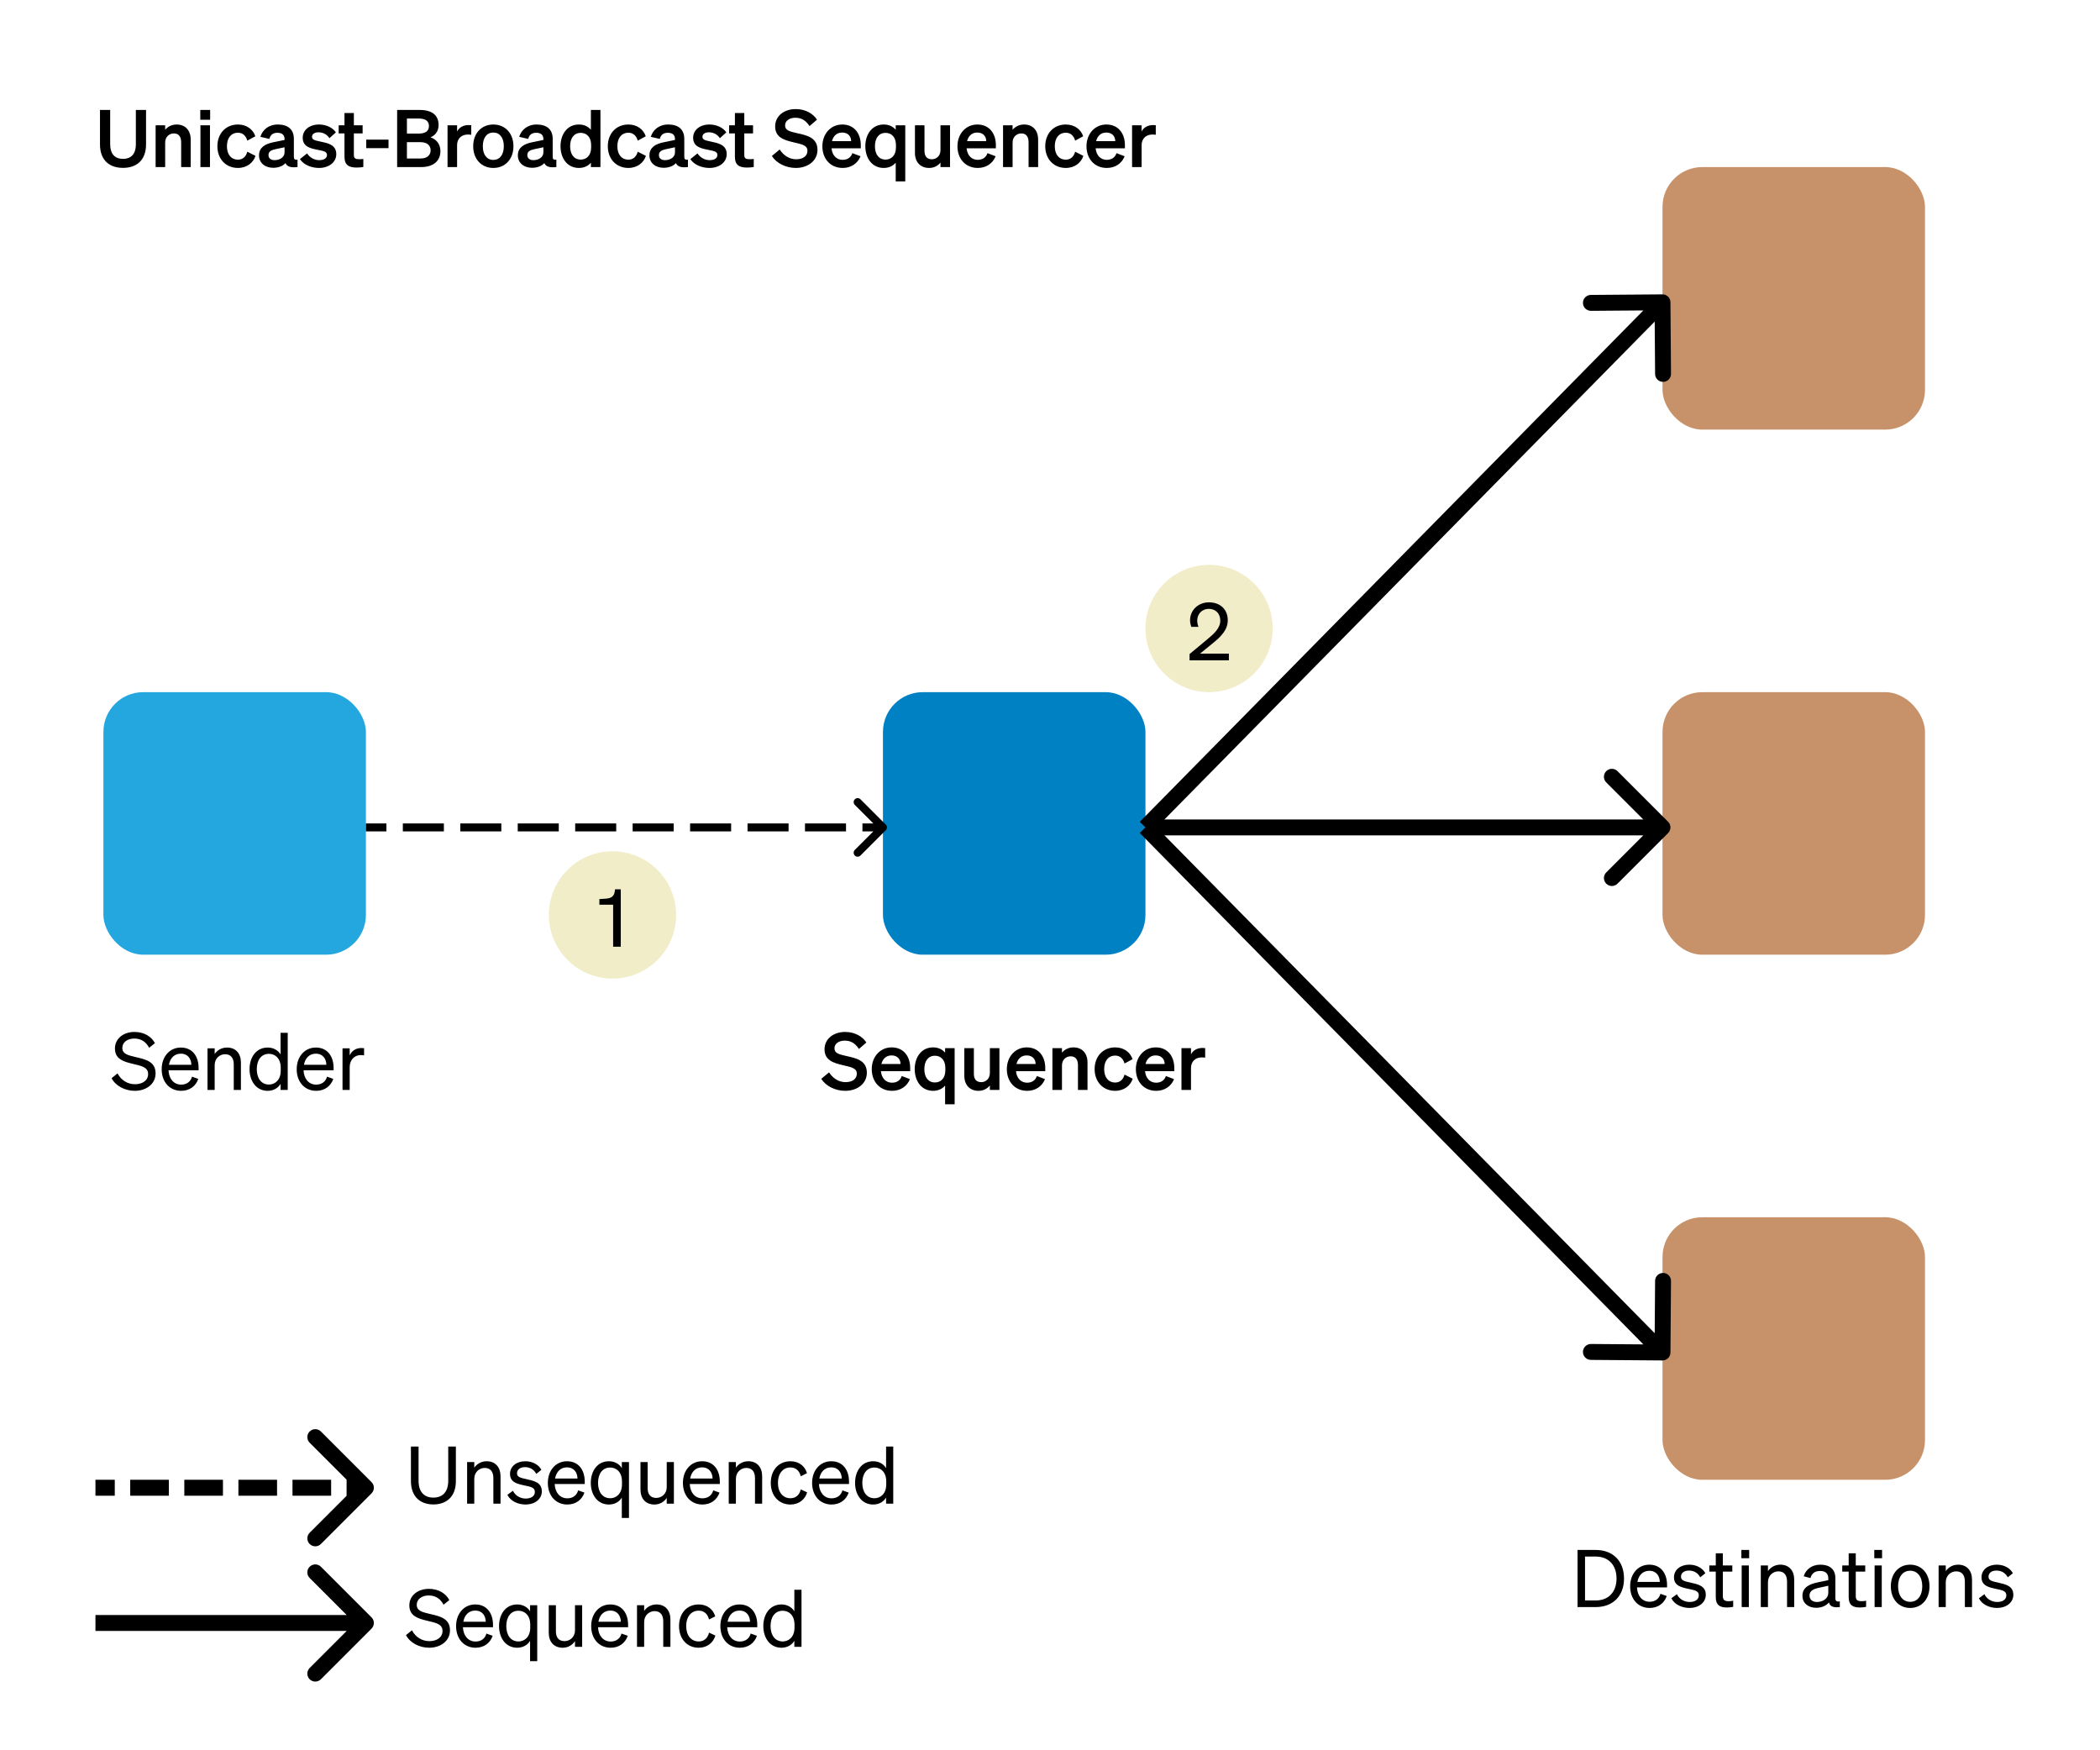 <svg width="264" height="220" viewBox="0 0 264 220" fill="none" xmlns="http://www.w3.org/2000/svg">
<rect width="264" height="220" fill="white"/>
<path d="M15.46 21.1C13.75 21.1 12.57 20.13 12.57 18.15V13.82H13.85V18.11C13.85 19.42 14.5 19.97 15.46 19.97C16.43 19.97 17.08 19.42 17.08 18.11V13.82H18.36V18.15C18.36 20.13 17.18 21.1 15.46 21.1ZM19.564 21V15.75H20.764V16.31C21.064 15.96 21.534 15.65 22.214 15.65C23.314 15.65 23.974 16.41 23.974 17.54V21H22.774V17.89C22.774 17.24 22.514 16.77 21.854 16.77C21.314 16.77 20.764 17.17 20.764 17.92V21H19.564ZM25.178 15.05V13.82H26.418V15.05H25.178ZM26.398 15.75V21H25.198V15.75H26.398ZM28.529 18.38C28.529 19.45 29.089 20.07 29.909 20.07C30.549 20.07 30.939 19.65 31.089 19.07L32.119 19.59C31.849 20.44 31.049 21.11 29.909 21.11C28.409 21.11 27.329 20 27.329 18.38C27.329 16.76 28.409 15.65 29.909 15.65C31.039 15.65 31.819 16.29 32.099 17.13L31.089 17.68C30.939 17.11 30.549 16.68 29.909 16.68C29.089 16.68 28.529 17.31 28.529 18.38ZM34.333 21.09C33.333 21.09 32.562 20.48 32.562 19.54C32.562 18.54 33.312 18.1 34.322 17.89L35.773 17.59V17.5C35.773 17 35.513 16.69 34.873 16.69C34.303 16.69 34.002 16.95 33.862 17.46L32.733 17.2C32.992 16.33 33.763 15.65 34.922 15.65C36.182 15.65 36.943 16.25 36.943 17.46V19.72C36.943 20.02 37.072 20.11 37.403 20.07V21C36.532 21.1 36.072 20.93 35.892 20.5C35.562 20.87 35.013 21.09 34.333 21.09ZM35.773 19.15V18.51L34.642 18.75C34.133 18.86 33.752 19.02 33.752 19.49C33.752 19.9 34.053 20.13 34.513 20.13C35.153 20.13 35.773 19.79 35.773 19.15ZM37.705 20L38.605 19.28C38.915 19.79 39.515 20.13 40.125 20.13C40.635 20.13 41.105 19.95 41.105 19.48C41.105 19.03 40.665 18.98 39.835 18.81C39.005 18.64 38.055 18.43 38.055 17.31C38.055 16.35 38.895 15.65 40.105 15.65C41.025 15.65 41.845 16.06 42.225 16.64L41.415 17.37C41.115 16.9 40.615 16.63 40.035 16.63C39.545 16.63 39.225 16.85 39.225 17.2C39.225 17.58 39.605 17.65 40.265 17.79C41.155 17.98 42.275 18.17 42.275 19.37C42.275 20.43 41.305 21.11 40.115 21.11C39.145 21.11 38.175 20.72 37.705 20ZM43.306 19.68V16.77H42.576V15.75H43.306V14.21H44.486V15.75H45.586V16.77H44.486V19.49C44.486 19.96 44.756 20.01 45.186 20.01C45.386 20.01 45.496 20 45.676 19.98V20.99C45.456 21.03 45.156 21.06 44.846 21.06C43.846 21.06 43.306 20.75 43.306 19.68ZM46.043 18.62V17.55H48.843V18.62H46.043ZM49.926 21V13.82H52.776C54.316 13.82 55.136 14.49 55.136 15.71C55.136 16.6 54.616 17.06 54.116 17.26C54.866 17.5 55.366 18.12 55.366 19C55.366 20.26 54.436 21 52.956 21H49.926ZM51.156 16.79H52.656C53.476 16.79 53.926 16.47 53.926 15.84C53.926 15.21 53.476 14.9 52.656 14.9H51.156V16.79ZM51.156 17.87V19.92H52.886C53.696 19.92 54.136 19.5 54.136 18.89C54.136 18.29 53.696 17.87 52.886 17.87H51.156ZM59.243 15.74V16.94C59.093 16.92 58.973 16.91 58.803 16.91C58.043 16.91 57.463 17.4 57.463 18.24V21H56.263V15.75H57.463V16.53C57.693 16.04 58.233 15.72 58.903 15.72C59.043 15.72 59.153 15.73 59.243 15.74ZM64.547 18.38C64.547 20.01 63.498 21.11 62.017 21.11C60.538 21.11 59.487 20.01 59.487 18.38C59.487 16.75 60.538 15.65 62.017 15.65C63.498 15.65 64.547 16.75 64.547 18.38ZM60.697 18.38C60.697 19.45 61.208 20.1 62.017 20.1C62.828 20.1 63.337 19.45 63.337 18.38C63.337 17.31 62.828 16.66 62.017 16.66C61.208 16.66 60.697 17.31 60.697 18.38ZM66.872 21.09C65.872 21.09 65.102 20.48 65.102 19.54C65.102 18.54 65.852 18.1 66.862 17.89L68.312 17.59V17.5C68.312 17 68.052 16.69 67.412 16.69C66.842 16.69 66.542 16.95 66.402 17.46L65.272 17.2C65.532 16.33 66.302 15.65 67.462 15.65C68.722 15.65 69.482 16.25 69.482 17.46V19.72C69.482 20.02 69.612 20.11 69.942 20.07V21C69.072 21.1 68.612 20.93 68.432 20.5C68.102 20.87 67.552 21.09 66.872 21.09ZM68.312 19.15V18.51L67.182 18.75C66.672 18.86 66.292 19.02 66.292 19.49C66.292 19.9 66.592 20.13 67.052 20.13C67.692 20.13 68.312 19.79 68.312 19.15ZM72.774 21.11C71.304 21.11 70.464 19.87 70.464 18.38C70.464 16.89 71.304 15.65 72.774 15.65C73.454 15.65 73.954 15.92 74.284 16.31V13.82H75.484V21H74.284V20.45C73.954 20.84 73.454 21.11 72.774 21.11ZM74.314 18.23C74.314 17.24 73.754 16.7 73.014 16.7C72.144 16.7 71.674 17.38 71.674 18.38C71.674 19.38 72.144 20.06 73.014 20.06C73.754 20.06 74.314 19.51 74.314 18.54V18.23ZM77.611 18.38C77.611 19.45 78.171 20.07 78.991 20.07C79.631 20.07 80.021 19.65 80.171 19.07L81.201 19.59C80.931 20.44 80.131 21.11 78.991 21.11C77.491 21.11 76.411 20 76.411 18.38C76.411 16.76 77.491 15.65 78.991 15.65C80.121 15.65 80.901 16.29 81.181 17.13L80.171 17.68C80.021 17.11 79.631 16.68 78.991 16.68C78.171 16.68 77.611 17.31 77.611 18.38ZM83.415 21.09C82.415 21.09 81.644 20.48 81.644 19.54C81.644 18.54 82.394 18.1 83.404 17.89L84.855 17.59V17.5C84.855 17 84.594 16.69 83.954 16.69C83.385 16.69 83.085 16.95 82.945 17.46L81.814 17.2C82.075 16.33 82.844 15.65 84.004 15.65C85.264 15.65 86.025 16.25 86.025 17.46V19.72C86.025 20.02 86.154 20.11 86.484 20.07V21C85.615 21.1 85.154 20.93 84.975 20.5C84.644 20.87 84.094 21.09 83.415 21.09ZM84.855 19.15V18.51L83.725 18.75C83.215 18.86 82.835 19.02 82.835 19.49C82.835 19.9 83.135 20.13 83.594 20.13C84.234 20.13 84.855 19.79 84.855 19.15ZM86.787 20L87.687 19.28C87.997 19.79 88.597 20.13 89.207 20.13C89.717 20.13 90.187 19.95 90.187 19.48C90.187 19.03 89.747 18.98 88.917 18.81C88.087 18.64 87.137 18.43 87.137 17.31C87.137 16.35 87.977 15.65 89.187 15.65C90.107 15.65 90.927 16.06 91.307 16.64L90.497 17.37C90.197 16.9 89.697 16.63 89.117 16.63C88.627 16.63 88.307 16.85 88.307 17.2C88.307 17.58 88.687 17.65 89.347 17.79C90.237 17.98 91.357 18.17 91.357 19.37C91.357 20.43 90.387 21.11 89.197 21.11C88.227 21.11 87.257 20.72 86.787 20ZM92.388 19.68V16.77H91.658V15.75H92.388V14.21H93.568V15.75H94.668V16.77H93.568V19.49C93.568 19.96 93.838 20.01 94.268 20.01C94.468 20.01 94.578 20 94.758 19.98V20.99C94.538 21.03 94.238 21.06 93.928 21.06C92.928 21.06 92.388 20.75 92.388 19.68ZM97.038 19.6L98.018 18.79C98.518 19.57 99.268 20.02 100.088 20.02C100.898 20.02 101.508 19.65 101.508 18.96C101.508 18.23 100.758 18.13 99.688 17.87C98.608 17.61 97.448 17.29 97.448 15.89C97.448 14.56 98.588 13.71 100.038 13.71C101.268 13.71 102.228 14.29 102.708 15.04L101.768 15.85C101.368 15.23 100.838 14.8 99.998 14.8C99.228 14.8 98.698 15.19 98.698 15.76C98.698 16.39 99.248 16.52 100.218 16.74C101.378 17 102.768 17.27 102.768 18.83C102.768 20.24 101.528 21.11 100.048 21.11C98.818 21.11 97.598 20.52 97.038 19.6ZM105.934 21.11C104.434 21.11 103.384 20 103.384 18.38C103.384 16.84 104.424 15.65 105.884 15.65C107.404 15.65 108.214 16.8 108.214 18.24V18.64H104.534C104.624 19.54 105.164 20.09 105.934 20.09C106.524 20.09 106.994 19.79 107.154 19.25L108.184 19.64C107.814 20.56 106.984 21.11 105.934 21.11ZM105.874 16.66C105.254 16.66 104.774 17.03 104.594 17.74H107.004C106.994 17.16 106.634 16.66 105.874 16.66ZM111.094 21.11C109.624 21.11 108.784 19.87 108.784 18.38C108.784 16.89 109.624 15.65 111.094 15.65C111.774 15.65 112.274 15.92 112.604 16.31V15.75H113.804V22.8H112.604V20.45C112.274 20.84 111.774 21.11 111.094 21.11ZM112.634 18.23C112.634 17.24 112.074 16.7 111.334 16.7C110.464 16.7 109.994 17.38 109.994 18.38C109.994 19.38 110.464 20.06 111.334 20.06C112.074 20.06 112.634 19.51 112.634 18.54V18.23ZM119.432 15.75V21H118.232V20.44C117.932 20.79 117.482 21.11 116.802 21.11C115.702 21.11 115.022 20.36 115.022 19.23V15.75H116.222V18.97C116.222 19.61 116.502 20.02 117.152 20.02C117.692 20.02 118.232 19.62 118.232 18.87V15.75H119.432ZM122.916 21.11C121.416 21.11 120.366 20 120.366 18.38C120.366 16.84 121.406 15.65 122.866 15.65C124.386 15.65 125.196 16.8 125.196 18.24V18.64H121.516C121.606 19.54 122.146 20.09 122.916 20.09C123.506 20.09 123.976 19.79 124.136 19.25L125.166 19.64C124.796 20.56 123.966 21.11 122.916 21.11ZM122.856 16.66C122.236 16.66 121.756 17.03 121.576 17.74H123.986C123.976 17.16 123.616 16.66 122.856 16.66ZM126.097 21V15.75H127.297V16.31C127.597 15.96 128.067 15.65 128.747 15.65C129.847 15.65 130.507 16.41 130.507 17.54V21H129.307V17.89C129.307 17.24 129.047 16.77 128.387 16.77C127.847 16.77 127.297 17.17 127.297 17.92V21H126.097ZM132.602 18.38C132.602 19.45 133.162 20.07 133.982 20.07C134.622 20.07 135.012 19.65 135.162 19.07L136.192 19.59C135.922 20.44 135.122 21.11 133.982 21.11C132.482 21.11 131.402 20 131.402 18.38C131.402 16.76 132.482 15.65 133.982 15.65C135.112 15.65 135.892 16.29 136.172 17.13L135.162 17.68C135.012 17.11 134.622 16.68 133.982 16.68C133.162 16.68 132.602 17.31 132.602 18.38ZM139.137 21.11C137.637 21.11 136.587 20 136.587 18.38C136.587 16.84 137.627 15.65 139.087 15.65C140.607 15.65 141.417 16.8 141.417 18.24V18.64H137.737C137.827 19.54 138.367 20.09 139.137 20.09C139.727 20.09 140.197 19.79 140.357 19.25L141.387 19.64C141.017 20.56 140.187 21.11 139.137 21.11ZM139.077 16.66C138.457 16.66 137.977 17.03 137.797 17.74H140.207C140.197 17.16 139.837 16.66 139.077 16.66ZM145.298 15.74V16.94C145.148 16.92 145.028 16.91 144.858 16.91C144.098 16.91 143.518 17.4 143.518 18.24V21H142.318V15.75H143.518V16.53C143.748 16.04 144.288 15.72 144.958 15.72C145.098 15.72 145.208 15.73 145.298 15.74Z" fill="black"/>
<rect x="13" y="87" width="33" height="33" rx="5" fill="#24A7DE"/>
<rect x="111" y="87" width="33" height="33" rx="5" fill="#0081C4"/>
<rect x="209" y="87" width="33" height="33" rx="5" fill="#C79269"/>
<rect x="209" y="21" width="33" height="33" rx="5" fill="#C79269"/>
<rect x="209" y="153" width="33" height="33" rx="5" fill="#C79269"/>
<path d="M111.354 104.354C111.549 104.158 111.549 103.842 111.354 103.646L108.172 100.464C107.976 100.269 107.66 100.269 107.464 100.464C107.269 100.66 107.269 100.976 107.464 101.172L110.293 104L107.464 106.828C107.269 107.024 107.269 107.34 107.464 107.536C107.66 107.731 107.976 107.731 108.172 107.536L111.354 104.354ZM46 104.5L48.579 104.5L48.579 103.5L46 103.5L46 104.5ZM50.643 104.5L55.802 104.5L55.802 103.5L50.643 103.5L50.643 104.5ZM57.865 104.5L63.024 104.5L63.024 103.5L57.865 103.5L57.865 104.5ZM65.087 104.5L70.246 104.5L70.246 103.5L65.087 103.5L65.087 104.5ZM72.309 104.5L77.468 104.5L77.468 103.5L72.309 103.5L72.309 104.5ZM79.532 104.5L84.691 104.5L84.691 103.5L79.532 103.5L79.532 104.5ZM86.754 104.5L91.913 104.5L91.913 103.5L86.754 103.5L86.754 104.5ZM93.976 104.5L99.135 104.5L99.135 103.5L93.976 103.5L93.976 104.5ZM101.198 104.5L106.357 104.5L106.357 103.5L101.198 103.5L101.198 104.5ZM108.421 104.5L111 104.5L111 103.5L108.421 103.5L108.421 104.5ZM111.354 104.354C111.549 104.158 111.549 103.842 111.354 103.646L108.172 100.464C107.976 100.269 107.66 100.269 107.464 100.464C107.269 100.66 107.269 100.976 107.464 101.172L110.293 104L107.464 106.828C107.269 107.024 107.269 107.34 107.464 107.536C107.66 107.731 107.976 107.731 108.172 107.536L111.354 104.354ZM46 104.5L48.579 104.5L48.579 103.5L46 103.5L46 104.5ZM50.643 104.5L55.802 104.5L55.802 103.5L50.643 103.5L50.643 104.5ZM57.865 104.5L63.024 104.5L63.024 103.5L57.865 103.5L57.865 104.5ZM65.087 104.5L70.246 104.5L70.246 103.5L65.087 103.5L65.087 104.5ZM72.309 104.5L77.468 104.5L77.468 103.5L72.309 103.5L72.309 104.5ZM79.532 104.5L84.691 104.5L84.691 103.5L79.532 103.5L79.532 104.5ZM86.754 104.5L91.913 104.5L91.913 103.5L86.754 103.5L86.754 104.5ZM93.976 104.5L99.135 104.5L99.135 103.5L93.976 103.5L93.976 104.5ZM101.198 104.5L106.357 104.5L106.357 103.5L101.198 103.5L101.198 104.5ZM108.421 104.5L111 104.5L111 103.5L108.421 103.5L108.421 104.5Z" fill="black"/>
<path d="M209.707 104.707C210.098 104.317 210.098 103.683 209.707 103.293L203.343 96.929C202.953 96.538 202.319 96.538 201.929 96.929C201.538 97.32 201.538 97.953 201.929 98.343L207.586 104L201.929 109.657C201.538 110.047 201.538 110.681 201.929 111.071C202.319 111.462 202.953 111.462 203.343 111.071L209.707 104.707ZM144 105L209 105L209 103L144 103L144 105Z" fill="black"/>
<path d="M210 37.992C209.996 37.44 209.545 36.996 208.992 37L199.993 37.069C199.44 37.073 198.996 37.524 199 38.076C199.005 38.629 199.456 39.073 200.008 39.069L208.008 39.008L208.069 47.007C208.073 47.56 208.524 48.004 209.076 48C209.629 47.995 210.073 47.544 210.069 46.992L210 37.992ZM144.712 104.702L209.712 38.702L208.288 37.298L143.288 103.298L144.712 104.702Z" fill="black"/>
<path d="M208.992 171C209.545 171.004 209.996 170.56 210 170.008L210.069 161.008C210.073 160.456 209.629 160.005 209.076 160C208.524 159.996 208.073 160.44 208.069 160.993L208.008 168.992L200.008 168.931C199.456 168.927 199.005 169.371 199 169.924C198.996 170.476 199.44 170.927 199.993 170.931L208.992 171ZM143.288 104.702L208.288 170.702L209.712 169.298L144.712 103.298L143.288 104.702Z" fill="black"/>
<path d="M103.246 135.6L104.226 134.79C104.726 135.57 105.476 136.02 106.296 136.02C107.106 136.02 107.716 135.65 107.716 134.96C107.716 134.23 106.966 134.13 105.896 133.87C104.816 133.61 103.656 133.29 103.656 131.89C103.656 130.56 104.796 129.71 106.246 129.71C107.476 129.71 108.436 130.29 108.916 131.04L107.976 131.85C107.576 131.23 107.046 130.8 106.206 130.8C105.436 130.8 104.906 131.19 104.906 131.76C104.906 132.39 105.456 132.52 106.426 132.74C107.586 133 108.976 133.27 108.976 134.83C108.976 136.24 107.736 137.11 106.256 137.11C105.026 137.11 103.806 136.52 103.246 135.6ZM112.142 137.11C110.642 137.11 109.592 136 109.592 134.38C109.592 132.84 110.632 131.65 112.092 131.65C113.612 131.65 114.422 132.8 114.422 134.24V134.64H110.742C110.832 135.54 111.372 136.09 112.142 136.09C112.732 136.09 113.202 135.79 113.362 135.25L114.392 135.64C114.022 136.56 113.192 137.11 112.142 137.11ZM112.082 132.66C111.462 132.66 110.982 133.03 110.802 133.74H113.212C113.202 133.16 112.842 132.66 112.082 132.66ZM117.302 137.11C115.832 137.11 114.992 135.87 114.992 134.38C114.992 132.89 115.832 131.65 117.302 131.65C117.982 131.65 118.482 131.92 118.812 132.31V131.75H120.012V138.8H118.812V136.45C118.482 136.84 117.982 137.11 117.302 137.11ZM118.842 134.23C118.842 133.24 118.282 132.7 117.542 132.7C116.672 132.7 116.202 133.38 116.202 134.38C116.202 135.38 116.672 136.06 117.542 136.06C118.282 136.06 118.842 135.51 118.842 134.54V134.23ZM125.64 131.75V137H124.44V136.44C124.14 136.79 123.69 137.11 123.01 137.11C121.91 137.11 121.23 136.36 121.23 135.23V131.75H122.43V134.97C122.43 135.61 122.71 136.02 123.36 136.02C123.9 136.02 124.44 135.62 124.44 134.87V131.75H125.64ZM129.124 137.11C127.624 137.11 126.574 136 126.574 134.38C126.574 132.84 127.614 131.65 129.074 131.65C130.594 131.65 131.404 132.8 131.404 134.24V134.64H127.724C127.814 135.54 128.354 136.09 129.124 136.09C129.714 136.09 130.184 135.79 130.344 135.25L131.374 135.64C131.004 136.56 130.174 137.11 129.124 137.11ZM129.064 132.66C128.444 132.66 127.964 133.03 127.784 133.74H130.194C130.184 133.16 129.824 132.66 129.064 132.66ZM132.305 137V131.75H133.505V132.31C133.805 131.96 134.275 131.65 134.955 131.65C136.055 131.65 136.715 132.41 136.715 133.54V137H135.515V133.89C135.515 133.24 135.255 132.77 134.595 132.77C134.055 132.77 133.505 133.17 133.505 133.92V137H132.305ZM138.81 134.38C138.81 135.45 139.37 136.07 140.19 136.07C140.83 136.07 141.22 135.65 141.37 135.07L142.4 135.59C142.13 136.44 141.33 137.11 140.19 137.11C138.69 137.11 137.61 136 137.61 134.38C137.61 132.76 138.69 131.65 140.19 131.65C141.32 131.65 142.1 132.29 142.38 133.13L141.37 133.68C141.22 133.11 140.83 132.68 140.19 132.68C139.37 132.68 138.81 133.31 138.81 134.38ZM145.345 137.11C143.845 137.11 142.795 136 142.795 134.38C142.795 132.84 143.835 131.65 145.295 131.65C146.815 131.65 147.625 132.8 147.625 134.24V134.64H143.945C144.035 135.54 144.575 136.09 145.345 136.09C145.935 136.09 146.405 135.79 146.565 135.25L147.595 135.64C147.225 136.56 146.395 137.11 145.345 137.11ZM145.285 132.66C144.665 132.66 144.185 133.03 144.005 133.74H146.415C146.405 133.16 146.045 132.66 145.285 132.66ZM151.506 131.74V132.94C151.356 132.92 151.236 132.91 151.066 132.91C150.306 132.91 149.726 133.4 149.726 134.24V137H148.526V131.75H149.726V132.53C149.956 132.04 150.496 131.72 151.166 131.72C151.306 131.72 151.416 131.73 151.506 131.74Z" fill="black"/>
<path d="M14.029 135.52L14.779 134.92C15.229 135.78 16.039 136.28 16.969 136.28C17.899 136.28 18.619 135.82 18.619 135C18.619 134.13 17.789 133.98 16.699 133.72C15.569 133.45 14.449 133.14 14.449 131.79C14.449 130.53 15.539 129.71 16.899 129.71C18.149 129.71 19.049 130.31 19.479 131.12L18.749 131.7C18.379 131.01 17.809 130.54 16.879 130.54C16.009 130.54 15.379 131.02 15.379 131.71C15.379 132.47 16.049 132.63 17.059 132.87C18.249 133.15 19.559 133.4 19.559 134.92C19.559 136.26 18.369 137.11 16.949 137.11C15.709 137.11 14.519 136.49 14.029 135.52ZM22.776 137.11C21.326 137.11 20.326 136 20.326 134.39C20.326 132.83 21.317 131.67 22.736 131.67C24.197 131.67 24.966 132.78 24.966 134.23V134.53H21.186C21.236 135.63 21.866 136.33 22.776 136.33C23.477 136.33 23.977 135.95 24.137 135.33L24.927 135.61C24.607 136.54 23.817 137.11 22.776 137.11ZM22.727 132.44C21.966 132.44 21.396 132.95 21.236 133.84H24.056C24.037 133.1 23.637 132.44 22.727 132.44ZM26.087 137V131.77H26.987V132.48C27.287 132.05 27.807 131.67 28.547 131.67C29.657 131.67 30.287 132.44 30.287 133.55V137H29.387V133.79C29.387 133.06 29.077 132.51 28.297 132.51C27.647 132.51 26.987 133.01 26.987 133.88V137H26.087ZM33.651 137.11C32.201 137.11 31.371 135.87 31.371 134.39C31.371 132.9 32.201 131.67 33.651 131.67C34.381 131.67 34.961 132.02 35.271 132.53V129.82H36.171V137H35.271V136.24C34.961 136.76 34.381 137.11 33.651 137.11ZM35.291 134.21C35.291 132.99 34.551 132.46 33.811 132.46C32.831 132.46 32.281 133.26 32.281 134.39C32.281 135.51 32.831 136.32 33.811 136.32C34.551 136.32 35.291 135.78 35.291 134.58V134.21ZM39.749 137.11C38.299 137.11 37.299 136 37.299 134.39C37.299 132.83 38.289 131.67 39.709 131.67C41.169 131.67 41.939 132.78 41.939 134.23V134.53H38.159C38.209 135.63 38.839 136.33 39.749 136.33C40.449 136.33 40.949 135.95 41.109 135.33L41.899 135.61C41.579 136.54 40.789 137.11 39.749 137.11ZM39.699 132.44C38.939 132.44 38.369 132.95 38.209 133.84H41.029C41.009 133.1 40.609 132.44 39.699 132.44ZM45.77 131.75V132.66C45.62 132.63 45.5 132.62 45.33 132.62C44.57 132.62 43.96 133.22 43.96 134.14V137H43.06V131.77H43.96V132.66C44.19 132.13 44.7 131.73 45.41 131.73C45.55 131.73 45.68 131.74 45.77 131.75Z" fill="black"/>
<path d="M198.321 202V194.82H200.601C202.781 194.82 204.161 196.22 204.161 198.41C204.161 200.6 202.781 202 200.601 202H198.321ZM199.261 201.17H200.601C202.231 201.17 203.221 200.08 203.221 198.41C203.221 196.73 202.231 195.65 200.591 195.65H199.261V201.17ZM207.383 202.11C205.933 202.11 204.933 201 204.933 199.39C204.933 197.83 205.923 196.67 207.343 196.67C208.803 196.67 209.573 197.78 209.573 199.23V199.53H205.793C205.843 200.63 206.473 201.33 207.383 201.33C208.083 201.33 208.583 200.95 208.743 200.33L209.533 200.61C209.213 201.54 208.423 202.11 207.383 202.11ZM207.333 197.44C206.573 197.44 206.003 197.95 205.843 198.84H208.663C208.643 198.1 208.243 197.44 207.333 197.44ZM210.113 200.89L210.813 200.38C211.093 200.99 211.733 201.36 212.413 201.36C213.023 201.36 213.563 201.1 213.563 200.53C213.563 199.96 213.063 199.88 212.203 199.7C211.343 199.51 210.443 199.32 210.443 198.25C210.443 197.32 211.253 196.67 212.363 196.67C213.303 196.67 214.073 197.13 214.383 197.75L213.743 198.26C213.473 197.74 212.983 197.41 212.323 197.41C211.723 197.41 211.323 197.71 211.323 198.18C211.323 198.67 211.783 198.76 212.513 198.92C213.413 199.13 214.443 199.31 214.443 200.45C214.443 201.45 213.533 202.11 212.413 202.11C211.463 202.11 210.513 201.7 210.113 200.89ZM215.697 200.75V197.54H214.887V196.77H215.697V195.24H216.587V196.77H217.777V197.54H216.587V200.61C216.587 201.16 216.857 201.26 217.317 201.26C217.527 201.26 217.677 201.25 217.887 201.2V201.97C217.657 202.02 217.397 202.05 217.097 202.05C216.207 202.05 215.697 201.75 215.697 200.75ZM218.915 195.86V194.82H219.895V195.86H218.915ZM219.855 196.77V202H218.955V196.77H219.855ZM221.357 202V196.77H222.257V197.48C222.557 197.05 223.077 196.67 223.817 196.67C224.927 196.67 225.557 197.44 225.557 198.55V202H224.657V198.79C224.657 198.06 224.347 197.51 223.567 197.51C222.917 197.51 222.257 198.01 222.257 198.88V202H221.357ZM228.312 202.09C227.362 202.09 226.592 201.53 226.592 200.59C226.592 199.55 227.402 199.12 228.572 198.88L229.842 198.62V198.4C229.842 197.8 229.512 197.46 228.812 197.46C228.152 197.46 227.762 197.77 227.602 198.35L226.752 198.13C227.002 197.28 227.772 196.67 228.842 196.67C230.012 196.67 230.732 197.24 230.732 198.36V200.91C230.732 201.25 230.942 201.36 231.292 201.28V202C230.492 202.1 230.032 201.91 229.922 201.41C229.602 201.82 229.022 202.09 228.312 202.09ZM229.842 200.22V199.32L228.822 199.54C228.022 199.7 227.482 199.92 227.482 200.55C227.482 201.06 227.852 201.36 228.422 201.36C229.192 201.36 229.842 200.89 229.842 200.22ZM232.406 200.75V197.54H231.596V196.77H232.406V195.24H233.296V196.77H234.486V197.54H233.296V200.61C233.296 201.16 233.566 201.26 234.026 201.26C234.236 201.26 234.386 201.25 234.596 201.2V201.97C234.366 202.02 234.106 202.05 233.806 202.05C232.916 202.05 232.406 201.75 232.406 200.75ZM235.624 195.86V194.82H236.604V195.86H235.624ZM236.564 196.77V202H235.664V196.77H236.564ZM242.566 199.39C242.566 201.01 241.566 202.11 240.136 202.11C238.706 202.11 237.706 201.01 237.706 199.39C237.706 197.77 238.706 196.67 240.136 196.67C241.566 196.67 242.566 197.77 242.566 199.39ZM238.616 199.39C238.616 200.58 239.216 201.34 240.136 201.34C241.056 201.34 241.656 200.58 241.656 199.39C241.656 198.19 241.056 197.43 240.136 197.43C239.216 197.43 238.616 198.19 238.616 199.39ZM243.711 202V196.77H244.611V197.48C244.911 197.05 245.431 196.67 246.171 196.67C247.281 196.67 247.911 197.44 247.911 198.55V202H247.011V198.79C247.011 198.06 246.701 197.51 245.921 197.51C245.271 197.51 244.611 198.01 244.611 198.88V202H243.711ZM248.775 200.89L249.475 200.38C249.755 200.99 250.395 201.36 251.075 201.36C251.685 201.36 252.225 201.1 252.225 200.53C252.225 199.96 251.725 199.88 250.865 199.7C250.005 199.51 249.105 199.32 249.105 198.25C249.105 197.32 249.915 196.67 251.025 196.67C251.965 196.67 252.735 197.13 253.045 197.75L252.405 198.26C252.135 197.74 251.645 197.41 250.985 197.41C250.385 197.41 249.985 197.71 249.985 198.18C249.985 198.67 250.445 198.76 251.175 198.92C252.075 199.13 253.105 199.31 253.105 200.45C253.105 201.45 252.195 202.11 251.075 202.11C250.125 202.11 249.175 201.7 248.775 200.89Z" fill="black"/>
<circle cx="152" cy="79" r="8" fill="#F1EDC8"/>
<path d="M149.547 82.21L151.667 80.45C152.647 79.64 153.407 78.95 153.407 78.01C153.407 77.13 152.837 76.53 151.957 76.53C151.097 76.53 150.507 77.19 150.507 78.01C150.507 78.27 150.567 78.54 150.667 78.79H149.767C149.657 78.48 149.607 78.24 149.607 77.96C149.607 76.68 150.657 75.71 151.977 75.71C153.427 75.71 154.347 76.63 154.347 77.95C154.347 79.17 153.507 80.01 152.477 80.84L150.857 82.16H154.487V83H149.547V82.21Z" fill="black"/>
<circle cx="77" cy="115" r="8" fill="#F1EDC8"/>
<path d="M77.32 111.78H78.04V119H77.08V113.72H75.35V113.01L76.12 112.96C76.97 112.9 77.25 112.61 77.32 111.78Z" fill="black"/>
<path d="M46.707 187.707C47.098 187.317 47.098 186.683 46.707 186.293L40.343 179.929C39.953 179.538 39.319 179.538 38.929 179.929C38.538 180.319 38.538 180.953 38.929 181.343L44.586 187L38.929 192.657C38.538 193.047 38.538 193.681 38.929 194.071C39.319 194.462 39.953 194.462 40.343 194.071L46.707 187.707ZM12 188L14.429 188L14.429 186L12 186L12 188ZM16.371 188L21.229 188L21.229 186L16.371 186L16.371 188ZM23.171 188L28.029 188L28.029 186L23.171 186L23.171 188ZM29.971 188L34.829 188L34.829 186L29.971 186L29.971 188ZM36.771 188L41.629 188L41.629 186L36.771 186L36.771 188ZM43.571 188L46 188L46 186L43.571 186L43.571 188ZM46.707 187.707C47.098 187.317 47.098 186.683 46.707 186.293L40.343 179.929C39.953 179.538 39.319 179.538 38.929 179.929C38.538 180.319 38.538 180.953 38.929 181.343L44.586 187L38.929 192.657C38.538 193.047 38.538 193.681 38.929 194.071C39.319 194.462 39.953 194.462 40.343 194.071L46.707 187.707ZM12 188L14.429 188L14.429 186L12 186L12 188ZM16.371 188L21.229 188L21.229 186L16.371 186L16.371 188ZM23.171 188L28.029 188L28.029 186L23.171 186L23.171 188ZM29.971 188L34.829 188L34.829 186L29.971 186L29.971 188ZM36.771 188L41.629 188L41.629 186L36.771 186L36.771 188ZM43.571 188L46 188L46 186L43.571 186L43.571 188Z" fill="black"/>
<path d="M46.707 204.707C47.098 204.317 47.098 203.683 46.707 203.293L40.343 196.929C39.953 196.538 39.319 196.538 38.929 196.929C38.538 197.319 38.538 197.953 38.929 198.343L44.586 204L38.929 209.657C38.538 210.047 38.538 210.681 38.929 211.071C39.319 211.462 39.953 211.462 40.343 211.071L46.707 204.707ZM12 205L46 205L46 203L12 203L12 205Z" fill="black"/>
<path d="M54.48 189.1C52.86 189.1 51.66 188.14 51.66 186.16V181.82H52.62V186.13C52.62 187.6 53.4 188.24 54.48 188.24C55.57 188.24 56.35 187.6 56.35 186.13V181.82H57.31V186.16C57.31 188.14 56.11 189.1 54.48 189.1ZM58.723 189V183.77H59.623V184.48C59.923 184.05 60.443 183.67 61.183 183.67C62.293 183.67 62.923 184.44 62.923 185.55V189H62.023V185.79C62.023 185.06 61.713 184.51 60.933 184.51C60.283 184.51 59.623 185.01 59.623 185.88V189H58.723ZM63.787 187.89L64.487 187.38C64.767 187.99 65.407 188.36 66.087 188.36C66.697 188.36 67.237 188.1 67.237 187.53C67.237 186.96 66.737 186.88 65.877 186.7C65.017 186.51 64.117 186.32 64.117 185.25C64.117 184.32 64.927 183.67 66.037 183.67C66.977 183.67 67.747 184.13 68.057 184.75L67.417 185.26C67.147 184.74 66.657 184.41 65.997 184.41C65.397 184.41 64.997 184.71 64.997 185.18C64.997 185.67 65.457 185.76 66.187 185.92C67.087 186.13 68.117 186.31 68.117 187.45C68.117 188.45 67.207 189.11 66.087 189.11C65.137 189.11 64.187 188.7 63.787 187.89ZM71.32 189.11C69.871 189.11 68.871 188 68.871 186.39C68.871 184.83 69.861 183.67 71.281 183.67C72.74 183.67 73.51 184.78 73.51 186.23V186.53H69.731C69.781 187.63 70.41 188.33 71.32 188.33C72.02 188.33 72.52 187.95 72.68 187.33L73.471 187.61C73.15 188.54 72.361 189.11 71.32 189.11ZM71.27 184.44C70.51 184.44 69.941 184.95 69.781 185.84H72.6C72.581 185.1 72.18 184.44 71.27 184.44ZM76.551 189.11C75.101 189.11 74.271 187.87 74.271 186.39C74.271 184.9 75.101 183.67 76.551 183.67C77.281 183.67 77.861 184.02 78.171 184.53V183.77H79.071V190.8H78.171V188.24C77.861 188.76 77.281 189.11 76.551 189.11ZM78.191 186.21C78.191 184.99 77.451 184.46 76.711 184.46C75.731 184.46 75.181 185.26 75.181 186.39C75.181 187.51 75.731 188.32 76.711 188.32C77.451 188.32 78.191 187.78 78.191 186.58V186.21ZM84.718 183.77V189H83.818V188.28C83.518 188.72 83.008 189.11 82.268 189.11C81.148 189.11 80.518 188.34 80.518 187.23V183.77H81.418V187.04C81.418 187.78 81.738 188.28 82.508 188.28C83.158 188.28 83.818 187.79 83.818 186.92V183.77H84.718ZM88.303 189.11C86.853 189.11 85.853 188 85.853 186.39C85.853 184.83 86.843 183.67 88.263 183.67C89.723 183.67 90.493 184.78 90.493 186.23V186.53H86.713C86.763 187.63 87.393 188.33 88.303 188.33C89.003 188.33 89.503 187.95 89.663 187.33L90.453 187.61C90.133 188.54 89.343 189.11 88.303 189.11ZM88.253 184.44C87.493 184.44 86.923 184.95 86.763 185.84H89.583C89.563 185.1 89.163 184.44 88.253 184.44ZM91.613 189V183.77H92.513V184.48C92.813 184.05 93.333 183.67 94.073 183.67C95.183 183.67 95.813 184.44 95.813 185.55V189H94.913V185.79C94.913 185.06 94.603 184.51 93.823 184.51C93.173 184.51 92.513 185.01 92.513 185.88V189H91.613ZM97.798 186.39C97.798 187.58 98.438 188.32 99.368 188.32C100.088 188.32 100.518 187.86 100.668 187.21L101.468 187.58C101.218 188.45 100.458 189.11 99.368 189.11C97.908 189.11 96.898 188 96.898 186.39C96.898 184.77 97.908 183.67 99.368 183.67C100.458 183.67 101.198 184.3 101.448 185.17L100.668 185.56C100.518 184.92 100.088 184.45 99.368 184.45C98.438 184.45 97.798 185.19 97.798 186.39ZM104.543 189.11C103.093 189.11 102.093 188 102.093 186.39C102.093 184.83 103.083 183.67 104.503 183.67C105.963 183.67 106.733 184.78 106.733 186.23V186.53H102.953C103.003 187.63 103.633 188.33 104.543 188.33C105.243 188.33 105.743 187.95 105.903 187.33L106.693 187.61C106.373 188.54 105.583 189.11 104.543 189.11ZM104.493 184.44C103.733 184.44 103.163 184.95 103.003 185.84H105.823C105.803 185.1 105.403 184.44 104.493 184.44ZM109.774 189.11C108.324 189.11 107.494 187.87 107.494 186.39C107.494 184.9 108.324 183.67 109.774 183.67C110.504 183.67 111.084 184.02 111.394 184.53V181.82H112.294V189H111.394V188.24C111.084 188.76 110.504 189.11 109.774 189.11ZM111.414 186.21C111.414 184.99 110.674 184.46 109.934 184.46C108.954 184.46 108.404 185.26 108.404 186.39C108.404 187.51 108.954 188.32 109.934 188.32C110.674 188.32 111.414 187.78 111.414 186.58V186.21Z" fill="black"/>
<path d="M51.04 205.52L51.79 204.92C52.24 205.78 53.05 206.28 53.98 206.28C54.91 206.28 55.63 205.82 55.63 205C55.63 204.13 54.8 203.98 53.71 203.72C52.58 203.45 51.46 203.14 51.46 201.79C51.46 200.53 52.55 199.71 53.91 199.71C55.16 199.71 56.06 200.31 56.49 201.12L55.76 201.7C55.39 201.01 54.82 200.54 53.89 200.54C53.02 200.54 52.39 201.02 52.39 201.71C52.39 202.47 53.06 202.63 54.07 202.87C55.26 203.15 56.57 203.4 56.57 204.92C56.57 206.26 55.38 207.11 53.96 207.11C52.72 207.11 51.53 206.49 51.04 205.52ZM59.787 207.11C58.337 207.11 57.337 206 57.337 204.39C57.337 202.83 58.327 201.67 59.747 201.67C61.207 201.67 61.977 202.78 61.977 204.23V204.53H58.197C58.247 205.63 58.877 206.33 59.787 206.33C60.487 206.33 60.987 205.95 61.147 205.33L61.937 205.61C61.617 206.54 60.827 207.11 59.787 207.11ZM59.737 202.44C58.977 202.44 58.407 202.95 58.247 203.84H61.067C61.047 203.1 60.647 202.44 59.737 202.44ZM65.018 207.11C63.568 207.11 62.738 205.87 62.738 204.39C62.738 202.9 63.568 201.67 65.018 201.67C65.748 201.67 66.328 202.02 66.638 202.53V201.77H67.538V208.8H66.638V206.24C66.328 206.76 65.748 207.11 65.018 207.11ZM66.658 204.21C66.658 202.99 65.918 202.46 65.178 202.46C64.198 202.46 63.648 203.26 63.648 204.39C63.648 205.51 64.198 206.32 65.178 206.32C65.918 206.32 66.658 205.78 66.658 204.58V204.21ZM73.185 201.77V207H72.285V206.28C71.985 206.72 71.475 207.11 70.735 207.11C69.615 207.11 68.985 206.34 68.985 205.23V201.77H69.885V205.04C69.885 205.78 70.205 206.28 70.975 206.28C71.625 206.28 72.285 205.79 72.285 204.92V201.77H73.185ZM76.77 207.11C75.32 207.11 74.32 206 74.32 204.39C74.32 202.83 75.31 201.67 76.73 201.67C78.19 201.67 78.96 202.78 78.96 204.23V204.53H75.18C75.23 205.63 75.86 206.33 76.77 206.33C77.47 206.33 77.97 205.95 78.13 205.33L78.92 205.61C78.6 206.54 77.81 207.11 76.77 207.11ZM76.72 202.44C75.96 202.44 75.39 202.95 75.23 203.84H78.05C78.03 203.1 77.63 202.44 76.72 202.44ZM80.08 207V201.77H80.98V202.48C81.28 202.05 81.8 201.67 82.54 201.67C83.65 201.67 84.28 202.44 84.28 203.55V207H83.38V203.79C83.38 203.06 83.07 202.51 82.29 202.51C81.64 202.51 80.98 203.01 80.98 203.88V207H80.08ZM86.265 204.39C86.265 205.58 86.905 206.32 87.835 206.32C88.555 206.32 88.985 205.86 89.135 205.21L89.935 205.58C89.685 206.45 88.925 207.11 87.835 207.11C86.375 207.11 85.365 206 85.365 204.39C85.365 202.77 86.375 201.67 87.835 201.67C88.925 201.67 89.665 202.3 89.915 203.17L89.135 203.56C88.985 202.92 88.555 202.45 87.835 202.45C86.905 202.45 86.265 203.19 86.265 204.39ZM93.01 207.11C91.56 207.11 90.56 206 90.56 204.39C90.56 202.83 91.55 201.67 92.97 201.67C94.43 201.67 95.2 202.78 95.2 204.23V204.53H91.42C91.47 205.63 92.1 206.33 93.01 206.33C93.71 206.33 94.21 205.95 94.37 205.33L95.16 205.61C94.84 206.54 94.05 207.11 93.01 207.11ZM92.96 202.44C92.2 202.44 91.63 202.95 91.47 203.84H94.29C94.27 203.1 93.87 202.44 92.96 202.44ZM98.24 207.11C96.79 207.11 95.96 205.87 95.96 204.39C95.96 202.9 96.79 201.67 98.24 201.67C98.97 201.67 99.55 202.02 99.86 202.53V199.82H100.76V207H99.86V206.24C99.55 206.76 98.97 207.11 98.24 207.11ZM99.88 204.21C99.88 202.99 99.14 202.46 98.4 202.46C97.42 202.46 96.87 203.26 96.87 204.39C96.87 205.51 97.42 206.32 98.4 206.32C99.14 206.32 99.88 205.78 99.88 204.58V204.21Z" fill="black"/>
</svg>
